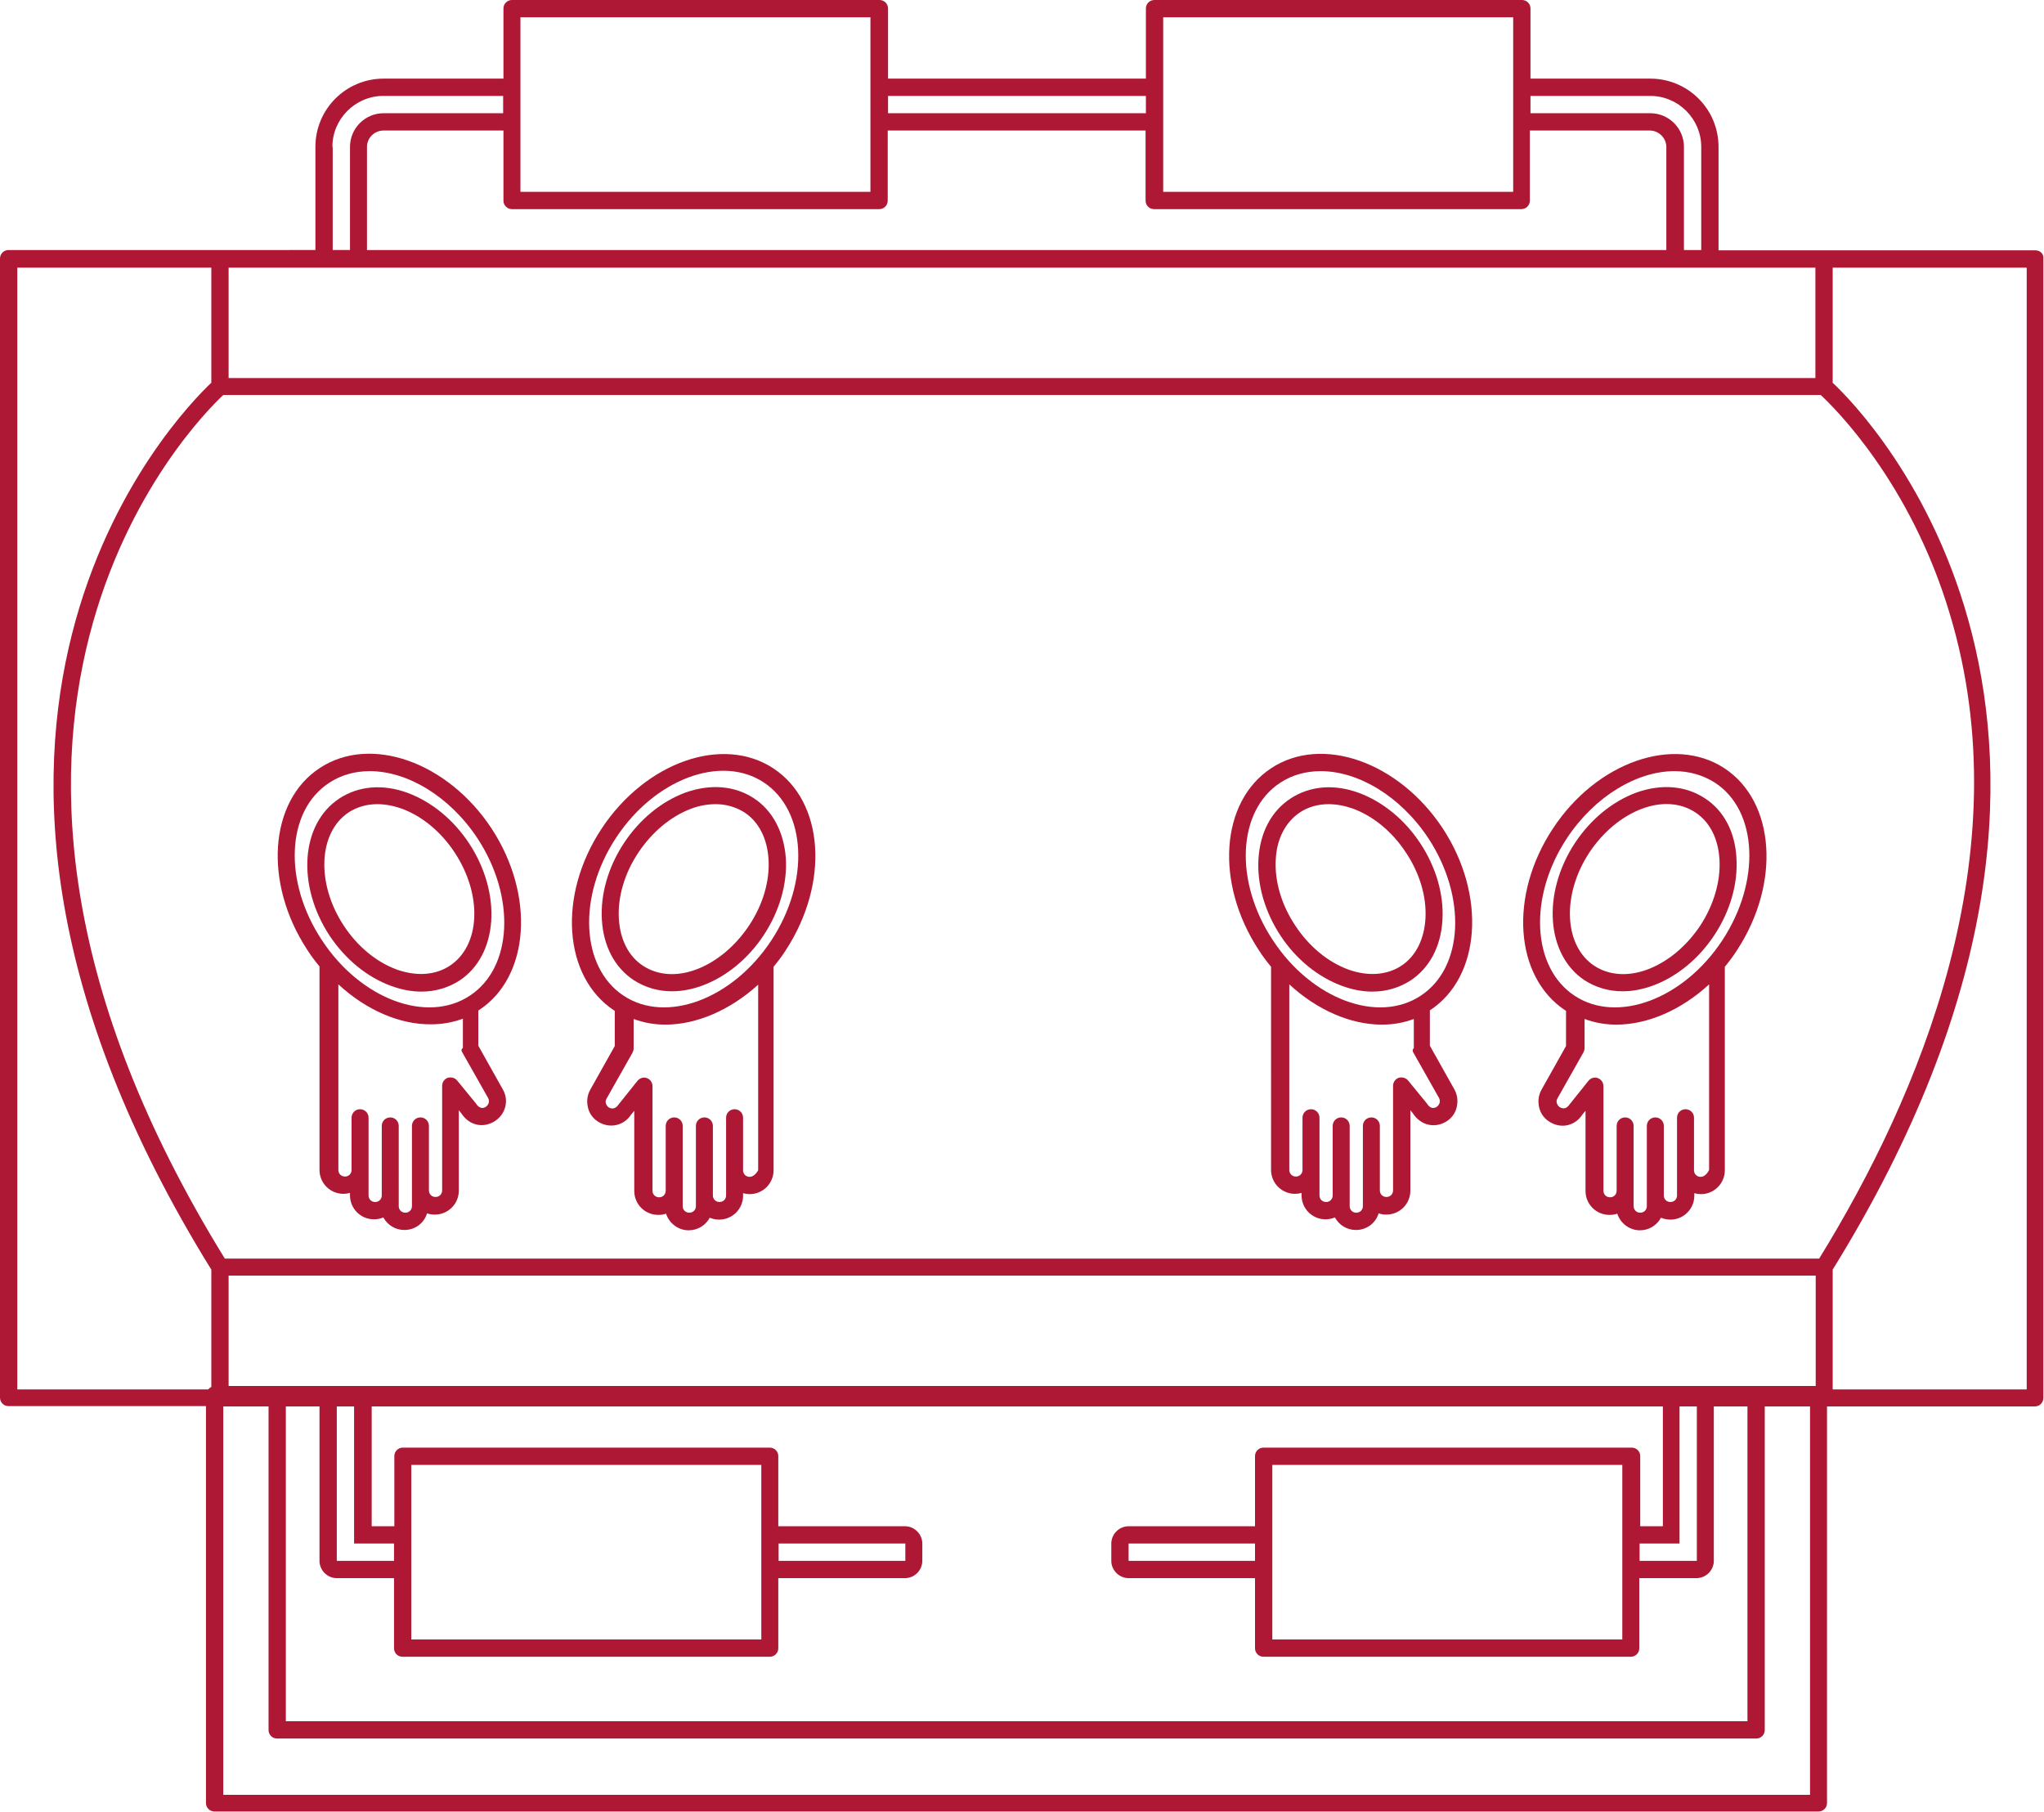 <?xml version="1.0" encoding="utf-8"?>
<!-- Generator: Adobe Illustrator 27.1.0, SVG Export Plug-In . SVG Version: 6.00 Build 0)  -->
<svg version="1.1" id="Layer_1" xmlns="http://www.w3.org/2000/svg" xmlns:xlink="http://www.w3.org/1999/xlink" x="0px" y="0px"
	 viewBox="0 0 650 576.2" style="enable-background:new 0 0 650 576.2;" xml:space="preserve">
<style type="text/css">
	.st0{fill:#AE1835;}
</style>
<g>
	<path class="st0" d="M548.4,244.3c-16.1-10.6-40.7-2-54.6,19.2c-14,21.2-12.2,47.1,4,57.8c0.1,0,0.1,0.1,0.2,0.1v11.2l-7.8,13.9
		c-1,1.8-1.2,3.8-0.7,5.8c0.5,2,1.8,3.6,3.6,4.6c3.7,2.1,7.9,0.9,10.1-2.5l1-1.2v25.5c0,4.2,3.4,7.6,7.6,7.6c0.9,0,1.7-0.1,2.5-0.4
		c1,3.1,3.9,5.3,7.2,5.3c2.9,0,5.4-1.6,6.7-4c0.9,0.4,2,0.6,3,0.6c4.2,0,7.6-3.4,7.6-7.6v-0.8c0.7,0.2,1.4,0.3,2.1,0.3
		c4.2,0,7.6-3.4,7.6-7.6v-64.7c1.4-1.7,2.7-3.4,3.9-5.3C566.3,280.8,564.5,254.9,548.4,244.3z M540.8,374.2c-1.2,0-2.1-0.9-2.1-2.1
		v-16.7c0-1.5-1.2-2.7-2.7-2.7s-2.7,1.2-2.7,2.7v24.7c0,1.2-0.9,2.1-2.1,2.1c-1.2,0-2.1-0.9-2.1-2.1V358c0-1.5-1.2-2.7-2.7-2.7
		c-1.5,0-2.7,1.2-2.7,2.7v25.5c0,1.2-0.9,2.1-2.1,2.1c-1.2,0-2.1-0.9-2.1-2.1V358c0-1.5-1.2-2.7-2.7-2.7c-1.5,0-2.7,1.2-2.7,2.7
		v20.6c0,1.2-0.9,2.1-2.1,2.1s-2.1-0.9-2.1-2.1v-33.2c0-1.2-0.7-2.2-1.8-2.6c-1.1-0.4-2.3,0-3,0.9l-6,7.5c-0.4,0.6-1.4,1.8-3,0.9
		c-0.5-0.3-0.8-0.7-1-1.3c-0.2-0.5-0.1-1.1,0.2-1.6l8.2-14.5c0.2-0.4,0.4-0.9,0.4-1.3V324c3.2,1.2,6.6,1.8,10.1,1.8
		c9.9,0,20.6-4.6,29.5-12.8v59C542.9,373.2,542,374.2,540.8,374.2z M547.7,299c-12.3,18.7-33.4,26.6-47,17.6
		c-13.6-9-14.7-31.5-2.4-50.1c8.9-13.4,22.3-21.3,34.2-21.3c4.6,0,9,1.2,12.9,3.7C559,257.8,560,280.3,547.7,299z"/>
	<path class="st0" d="M542.1,253.8c-6.1-4-13.8-4.6-21.7-1.8c-7.6,2.8-14.6,8.5-19.6,16.1c-10.5,16-9.1,35.5,3.1,43.6
		c3.6,2.3,7.7,3.5,12.1,3.5c3.1,0,6.3-0.6,9.6-1.8c7.6-2.8,14.6-8.5,19.6-16.1c5-7.6,7.5-16.3,7-24.4
		C551.8,264.6,548.2,257.7,542.1,253.8z M540.7,294.3c-4.4,6.6-10.4,11.6-16.9,14c-6.2,2.3-12.2,1.8-16.8-1.2
		c-9.7-6.4-10.4-22.6-1.6-36c4.4-6.6,10.4-11.6,16.9-14c6.3-2.3,12.2-1.8,16.8,1.2c4.6,3,7.3,8.3,7.7,15
		C547.2,280.2,545,287.7,540.7,294.3z"/>
	<path class="st0" d="M454.8,321.2c16.1-10.6,17.9-36.6,4-57.8h0c-14-21.2-38.5-29.8-54.6-19.1c-16.1,10.6-17.9,36.5-3.9,57.8
		c1.2,1.9,2.5,3.6,3.9,5.3V372c0,4.2,3.4,7.6,7.6,7.6c0.7,0,1.4-0.1,2.1-0.3v0.8c0,4.2,3.4,7.6,7.6,7.6c1.1,0,2.1-0.2,3-0.6
		c1.3,2.4,3.8,4,6.7,4c3.4,0,6.3-2.2,7.2-5.3c0.8,0.3,1.6,0.4,2.5,0.4c4.2,0,7.6-3.4,7.6-7.6V353l0.8,1c2.4,3.7,6.6,4.8,10.3,2.8
		c1.8-1,3.1-2.6,3.6-4.6c0.5-2,0.3-4-0.7-5.8l-7.8-13.9v-11.2C454.6,321.3,454.7,321.2,454.8,321.2z M407.1,248.9
		c3.8-2.5,8.2-3.7,12.9-3.7c11.9,0,25.3,7.9,34.2,21.3c12.3,18.7,11.2,41.2-2.4,50.1c-13.6,9-34.7,1.1-47-17.6
		C392.4,280.3,393.5,257.8,407.1,248.9z M449.4,334.6l8.2,14.5c0.3,0.5,0.3,1.1,0.2,1.6c-0.2,0.5-0.5,1-1,1.3
		c-1.6,0.9-2.6-0.4-3.1-1.2l-5.9-7.2c-0.7-0.9-2-1.2-3-0.9c-1.1,0.4-1.8,1.4-1.8,2.6v33.2c0,1.2-0.9,2.1-2.1,2.1
		c-1.2,0-2.1-0.9-2.1-2.1V358c0-1.5-1.2-2.7-2.7-2.7c-1.5,0-2.7,1.2-2.7,2.7v25.5c0,1.2-0.9,2.1-2.1,2.1c-1.2,0-2.1-0.9-2.1-2.1V358
		c0-1.5-1.2-2.7-2.7-2.7c-1.5,0-2.7,1.2-2.7,2.7v22.1c0,1.2-0.9,2.1-2.1,2.1c-1.2,0-2.1-0.9-2.1-2.1v-24.7c0-1.5-1.2-2.7-2.7-2.7
		c-1.5,0-2.7,1.2-2.7,2.7V372c0,1.2-0.9,2.1-2.1,2.1c-1.2,0-2.1-0.9-2.1-2.1v-59c8.9,8.2,19.5,12.8,29.5,12.8
		c3.5,0,6.9-0.6,10.1-1.8v9.3C449.1,333.7,449.2,334.2,449.4,334.6z"/>
	<path class="st0" d="M426.8,313.5c3.3,1.2,6.5,1.8,9.6,1.8c4.4,0,8.5-1.2,12.1-3.5c6.1-4,9.7-10.8,10.2-19.2c0.5-8.1-2-16.8-7-24.4
		c-5-7.6-12-13.3-19.6-16.1c-7.9-2.9-15.6-2.2-21.7,1.8c-6.1,4-9.7,10.8-10.2,19.2c-0.5,8.1,2,16.8,7,24.4S419.2,310.7,426.8,313.5z
		 M413.4,258.3c2.6-1.7,5.7-2.6,9.1-2.6c2.5,0,5.1,0.5,7.7,1.4c6.5,2.4,12.5,7.3,16.9,14c4.4,6.6,6.6,14.1,6.2,21
		c-0.4,6.6-3.1,12-7.7,15c-4.6,3-10.6,3.4-16.8,1.2c-6.5-2.4-12.5-7.3-16.9-14c-4.4-6.6-6.6-14.1-6.2-21
		C406,266.7,408.8,261.4,413.4,258.3z"/>
	<path class="st0" d="M245.9,244.3c-16.1-10.6-40.6-2-54.6,19.2h0c-14,21.2-12.2,47.1,4,57.8c0.1,0,0.1,0.1,0.2,0.1v11.2l-7.8,13.9
		c-1,1.8-1.2,3.8-0.7,5.8s1.8,3.6,3.6,4.6c3.6,2,7.9,0.9,10.1-2.5l1-1.2v25.5c0,4.2,3.4,7.6,7.6,7.6c0.9,0,1.7-0.1,2.5-0.4
		c1,3.1,3.9,5.3,7.2,5.3c2.9,0,5.4-1.6,6.7-4c0.9,0.4,2,0.6,3,0.6c4.2,0,7.6-3.4,7.6-7.6v-0.8c0.7,0.2,1.4,0.3,2.1,0.3
		c4.2,0,7.6-3.4,7.6-7.6v-64.7c1.4-1.7,2.7-3.4,3.9-5.3C263.8,280.8,262.1,254.9,245.9,244.3z M238.4,374.2c-1.2,0-2.1-0.9-2.1-2.1
		v-16.7c0-1.5-1.2-2.7-2.7-2.7s-2.7,1.2-2.7,2.7v24.7c0,1.2-0.9,2.1-2.1,2.1c-1.2,0-2.1-0.9-2.1-2.1V358c0-1.5-1.2-2.7-2.7-2.7
		s-2.7,1.2-2.7,2.7v25.5c0,1.2-0.9,2.1-2.1,2.1c-1.2,0-2.1-0.9-2.1-2.1V358c0-1.5-1.2-2.7-2.7-2.7c-1.5,0-2.7,1.2-2.7,2.7v20.6
		c0,1.2-0.9,2.1-2.1,2.1c-1.2,0-2.1-0.9-2.1-2.1v-33.2c0-1.2-0.7-2.2-1.8-2.6c-1.1-0.4-2.3,0-3,0.9l-6,7.5c-0.4,0.6-1.4,1.8-3,1
		c-0.5-0.3-0.8-0.7-1-1.3c-0.2-0.5-0.1-1.1,0.2-1.6l8.2-14.5c0.2-0.4,0.4-0.9,0.4-1.3V324c3.2,1.2,6.6,1.8,10.1,1.8
		c9.9,0,20.6-4.6,29.5-12.7v59C240.5,373.2,239.5,374.2,238.4,374.2z M245.3,299c-12.3,18.7-33.4,26.6-47,17.6
		c-13.6-9-14.7-31.5-2.4-50.2h0c12.3-18.7,33.4-26.6,47-17.6C256.5,257.8,257.6,280.3,245.3,299z"/>
	<path class="st0" d="M239.7,253.8c-6.1-4-13.8-4.6-21.7-1.8c-7.6,2.8-14.6,8.5-19.6,16.1c-5,7.6-7.5,16.3-7,24.4
		c0.5,8.4,4.1,15.2,10.2,19.2c3.6,2.3,7.7,3.5,12.1,3.5c3.1,0,6.3-0.6,9.6-1.8c7.6-2.8,14.6-8.5,19.6-16.1c5-7.6,7.5-16.3,7-24.4
		C249.3,264.6,245.7,257.7,239.7,253.8z M238.2,294.3c-4.4,6.6-10.4,11.6-16.9,14c-6.2,2.3-12.2,1.8-16.8-1.2c-4.6-3-7.3-8.3-7.7-15
		c-0.4-6.9,1.8-14.4,6.2-21h0c4.4-6.6,10.4-11.6,16.9-14c2.7-1,5.3-1.4,7.7-1.4c3.3,0,6.4,0.9,9.1,2.6c4.6,3,7.3,8.3,7.7,15
		C244.8,280.2,242.6,287.7,238.2,294.3z"/>
	<path class="st0" d="M152.3,321.2c16.2-10.6,17.9-36.6,4-57.8c-14-21.2-38.5-29.8-54.6-19.2c-16.2,10.6-17.9,36.6-4,57.8
		c1.2,1.9,2.5,3.6,3.9,5.3V372c0,4.2,3.4,7.6,7.6,7.6c0.7,0,1.4-0.1,2.1-0.3v0.8c0,4.2,3.4,7.6,7.6,7.6c1.1,0,2.1-0.2,3-0.6
		c1.3,2.4,3.8,4,6.7,4c3.4,0,6.3-2.2,7.2-5.3c0.8,0.3,1.6,0.4,2.5,0.4c4.2,0,7.6-3.4,7.6-7.6V353l0.8,1c2.4,3.7,6.6,4.8,10.3,2.7
		c3.7-2.1,5-6.7,2.9-10.3l-7.8-13.9v-11.2C152.2,321.3,152.2,321.2,152.3,321.2z M104.7,248.9c3.8-2.5,8.2-3.7,12.9-3.7
		c11.9,0,25.3,7.9,34.2,21.3c12.3,18.7,11.2,41.2-2.4,50.1c-13.6,9-34.7,1.1-47-17.6C90,280.3,91,257.8,104.7,248.9z M147,334.6
		l8.2,14.5c0.6,1,0.2,2.3-0.8,2.9c-1.5,0.9-2.6-0.4-3.1-1.2l-5.9-7.2c-0.7-0.9-2-1.2-3-0.9c-1.1,0.4-1.8,1.4-1.8,2.6v33.2
		c0,1.2-0.9,2.1-2.1,2.1c-1.2,0-2.1-0.9-2.1-2.1V358c0-1.5-1.2-2.7-2.7-2.7s-2.7,1.2-2.7,2.7v25.5c0,1.2-0.9,2.1-2.1,2.1
		c-1.2,0-2.1-0.9-2.1-2.1V358c0-1.5-1.2-2.7-2.7-2.7s-2.7,1.2-2.7,2.7v22.1c0,1.2-0.9,2.1-2.1,2.1c-1.2,0-2.1-0.9-2.1-2.1v-24.7
		c0-1.5-1.2-2.7-2.7-2.7s-2.7,1.2-2.7,2.7V372c0,1.2-0.9,2.1-2.1,2.1c-1.2,0-2.1-0.9-2.1-2.1v-59c8.9,8.2,19.5,12.8,29.5,12.7
		c3.5,0,6.9-0.6,10.1-1.8v9.3C146.6,333.7,146.7,334.2,147,334.6z"/>
	<path class="st0" d="M124.4,313.5c3.3,1.2,6.5,1.8,9.6,1.8c4.4,0,8.5-1.2,12.1-3.5c12.3-8.1,13.6-27.6,3.1-43.6
		c-5-7.6-12-13.3-19.6-16.1c-7.9-2.9-15.6-2.2-21.7,1.8c-12.3,8.1-13.6,27.6-3.1,43.6C109.8,305,116.7,310.7,124.4,313.5z
		 M110.9,258.3c2.6-1.7,5.7-2.6,9.1-2.6c2.5,0,5.1,0.5,7.7,1.4c6.5,2.4,12.5,7.3,16.9,14c8.9,13.5,8.2,29.6-1.6,36
		c-4.6,3-10.5,3.4-16.8,1.2c-6.5-2.4-12.5-7.3-16.9-14C100.5,280.9,101.2,264.7,110.9,258.3z"/>
	<path class="st0" d="M647.3,79.6h-67.2h-33.6V46.7c0-12-9.7-21.7-21.7-21.7h-38.1V2.7c0-1.5-1.2-2.7-2.7-2.7H367.1
		c-1.5,0-2.7,1.2-2.7,2.7V25h-82V2.7c0-1.5-1.2-2.7-2.7-2.7H162.8c-1.5,0-2.7,1.2-2.7,2.7V25c0,0,0,0,0,0H122
		c-12,0-21.7,9.7-21.7,21.7v32.8H69.9H2.7c-1.5,0-2.7,1.2-2.7,2.7v362.2c0,1.5,1.2,2.7,2.7,2.7h62.8v126.2c0,1.5,1.2,2.7,2.7,2.7
		h510.1c1.5,0,2.7-1.2,2.7-2.7V447.2h66.1c1.5,0,2.7-1.2,2.7-2.7V82.3C650,80.8,648.8,79.6,647.3,79.6z M90.9,447.2h10.7v49.1
		c0,3,2.5,5.5,5.5,5.5h18.2v22.3c0,1.5,1.2,2.7,2.7,2.7h116.8c1.5,0,2.7-1.2,2.7-2.7v-22.3h40.3c3,0,5.5-2.5,5.5-5.5v-5.5
		c0-3-2.5-5.5-5.5-5.5h-40.3V463c0-1.5-1.2-2.7-2.7-2.7H128.1c-1.5,0-2.7,1.2-2.7,2.7v22.3h-7.2v-38.1h410.6v38.1h-7.2V463
		c0-1.5-1.2-2.7-2.7-2.7H401.8c-1.5,0-2.7,1.2-2.7,2.7v22.3h-40.2c-3,0-5.5,2.5-5.5,5.5v5.5c0,3,2.5,5.5,5.5,5.5h40.2v22.3
		c0,1.5,1.2,2.7,2.7,2.7h116.8c1.5,0,2.7-1.2,2.7-2.7v-22.3h18.2c3,0,5.5-2.5,5.5-5.5v-49.1h10.7v100.1H90.9V447.2z M577.3,440.7
		h-18.8H88.2H72.7v-35.1h504.7V440.7z M399.1,496.3h-40.2v-5.5h40.2V496.3z M404.6,496.3C404.6,496.3,404.6,496.3,404.6,496.3l0-5.5
		c0,0,0,0,0,0v-25h111.3v24.9c0,0,0,0.1,0,0.1v5.5c0,0,0,0.1,0,0.1v24.9H404.6V496.3z M521.4,490.8h12.7v-43.6h5.5v49.1h-18.2V490.8
		z M247.6,490.8h40.3v5.5h-40.3V490.8z M242.1,490.8C242.1,490.8,242.1,490.8,242.1,490.8v5.5c0,0,0,0,0,0v25H130.8v-24.9
		c0,0,0,0,0-0.1v-5.5c0,0,0-0.1,0-0.1v-24.9h111.3V490.8z M125.3,496.3h-18.2v-49.1h5.5v43.6h12.7V496.3z M578.5,400.2H71.5
		C-33.5,230,61.7,134.3,71,125.6h508c4.3,4,28.6,27.8,41.1,69.8C643,271.7,610.3,348.6,578.5,400.2z M524.8,30.5
		c8.9,0,16.2,7.3,16.2,16.2v32.8h-5.5V46.7c0-5.9-4.8-10.7-10.7-10.7h-38.1v-5.5H524.8z M369.9,5.5h111.3v25c0,0,0,0,0,0V36
		c0,0,0,0,0,0v25H369.9V38.7v-11V5.5z M364.4,30.5V36h-82v-5.5H364.4z M165.5,5.5h111.3v22.3v11V61H165.5V5.5z M160.1,41.5v22.3
		c0,1.5,1.2,2.7,2.7,2.7h116.8c1.5,0,2.7-1.2,2.7-2.7V41.5h82v22.3c0,1.5,1.2,2.7,2.7,2.7h116.8c1.5,0,2.7-1.2,2.7-2.7V41.5h38.1
		c2.9,0,5.3,2.4,5.3,5.2v32.8H116.7V46.7c0-2.9,2.4-5.2,5.3-5.2L160.1,41.5C160,41.5,160.1,41.5,160.1,41.5z M105.7,46.7
		c0-8.9,7.3-16.2,16.2-16.2H160V36H122c-5.9,0-10.7,4.8-10.7,10.7v32.8h-5.5V46.7z M577.3,85.1v35.1H72.7V85.1H577.3z M5.5,85.1
		h61.7v36.6c-10.8,10.2-107.3,108.7,0,282V441c-0.4,0.2-0.7,0.5-1,0.8H5.5V85.1z M575.7,570.7H71V447.2h14.4v102.9
		c0,1.5,1.2,2.7,2.7,2.7h470.4c1.5,0,2.7-1.2,2.7-2.7V447.2h14.4V570.7z M644.5,441.8h-61.7v-38.1c107.3-173.3,10.8-271.9,0-282
		V85.1h61.7V441.8z"/>
</g>
</svg>
